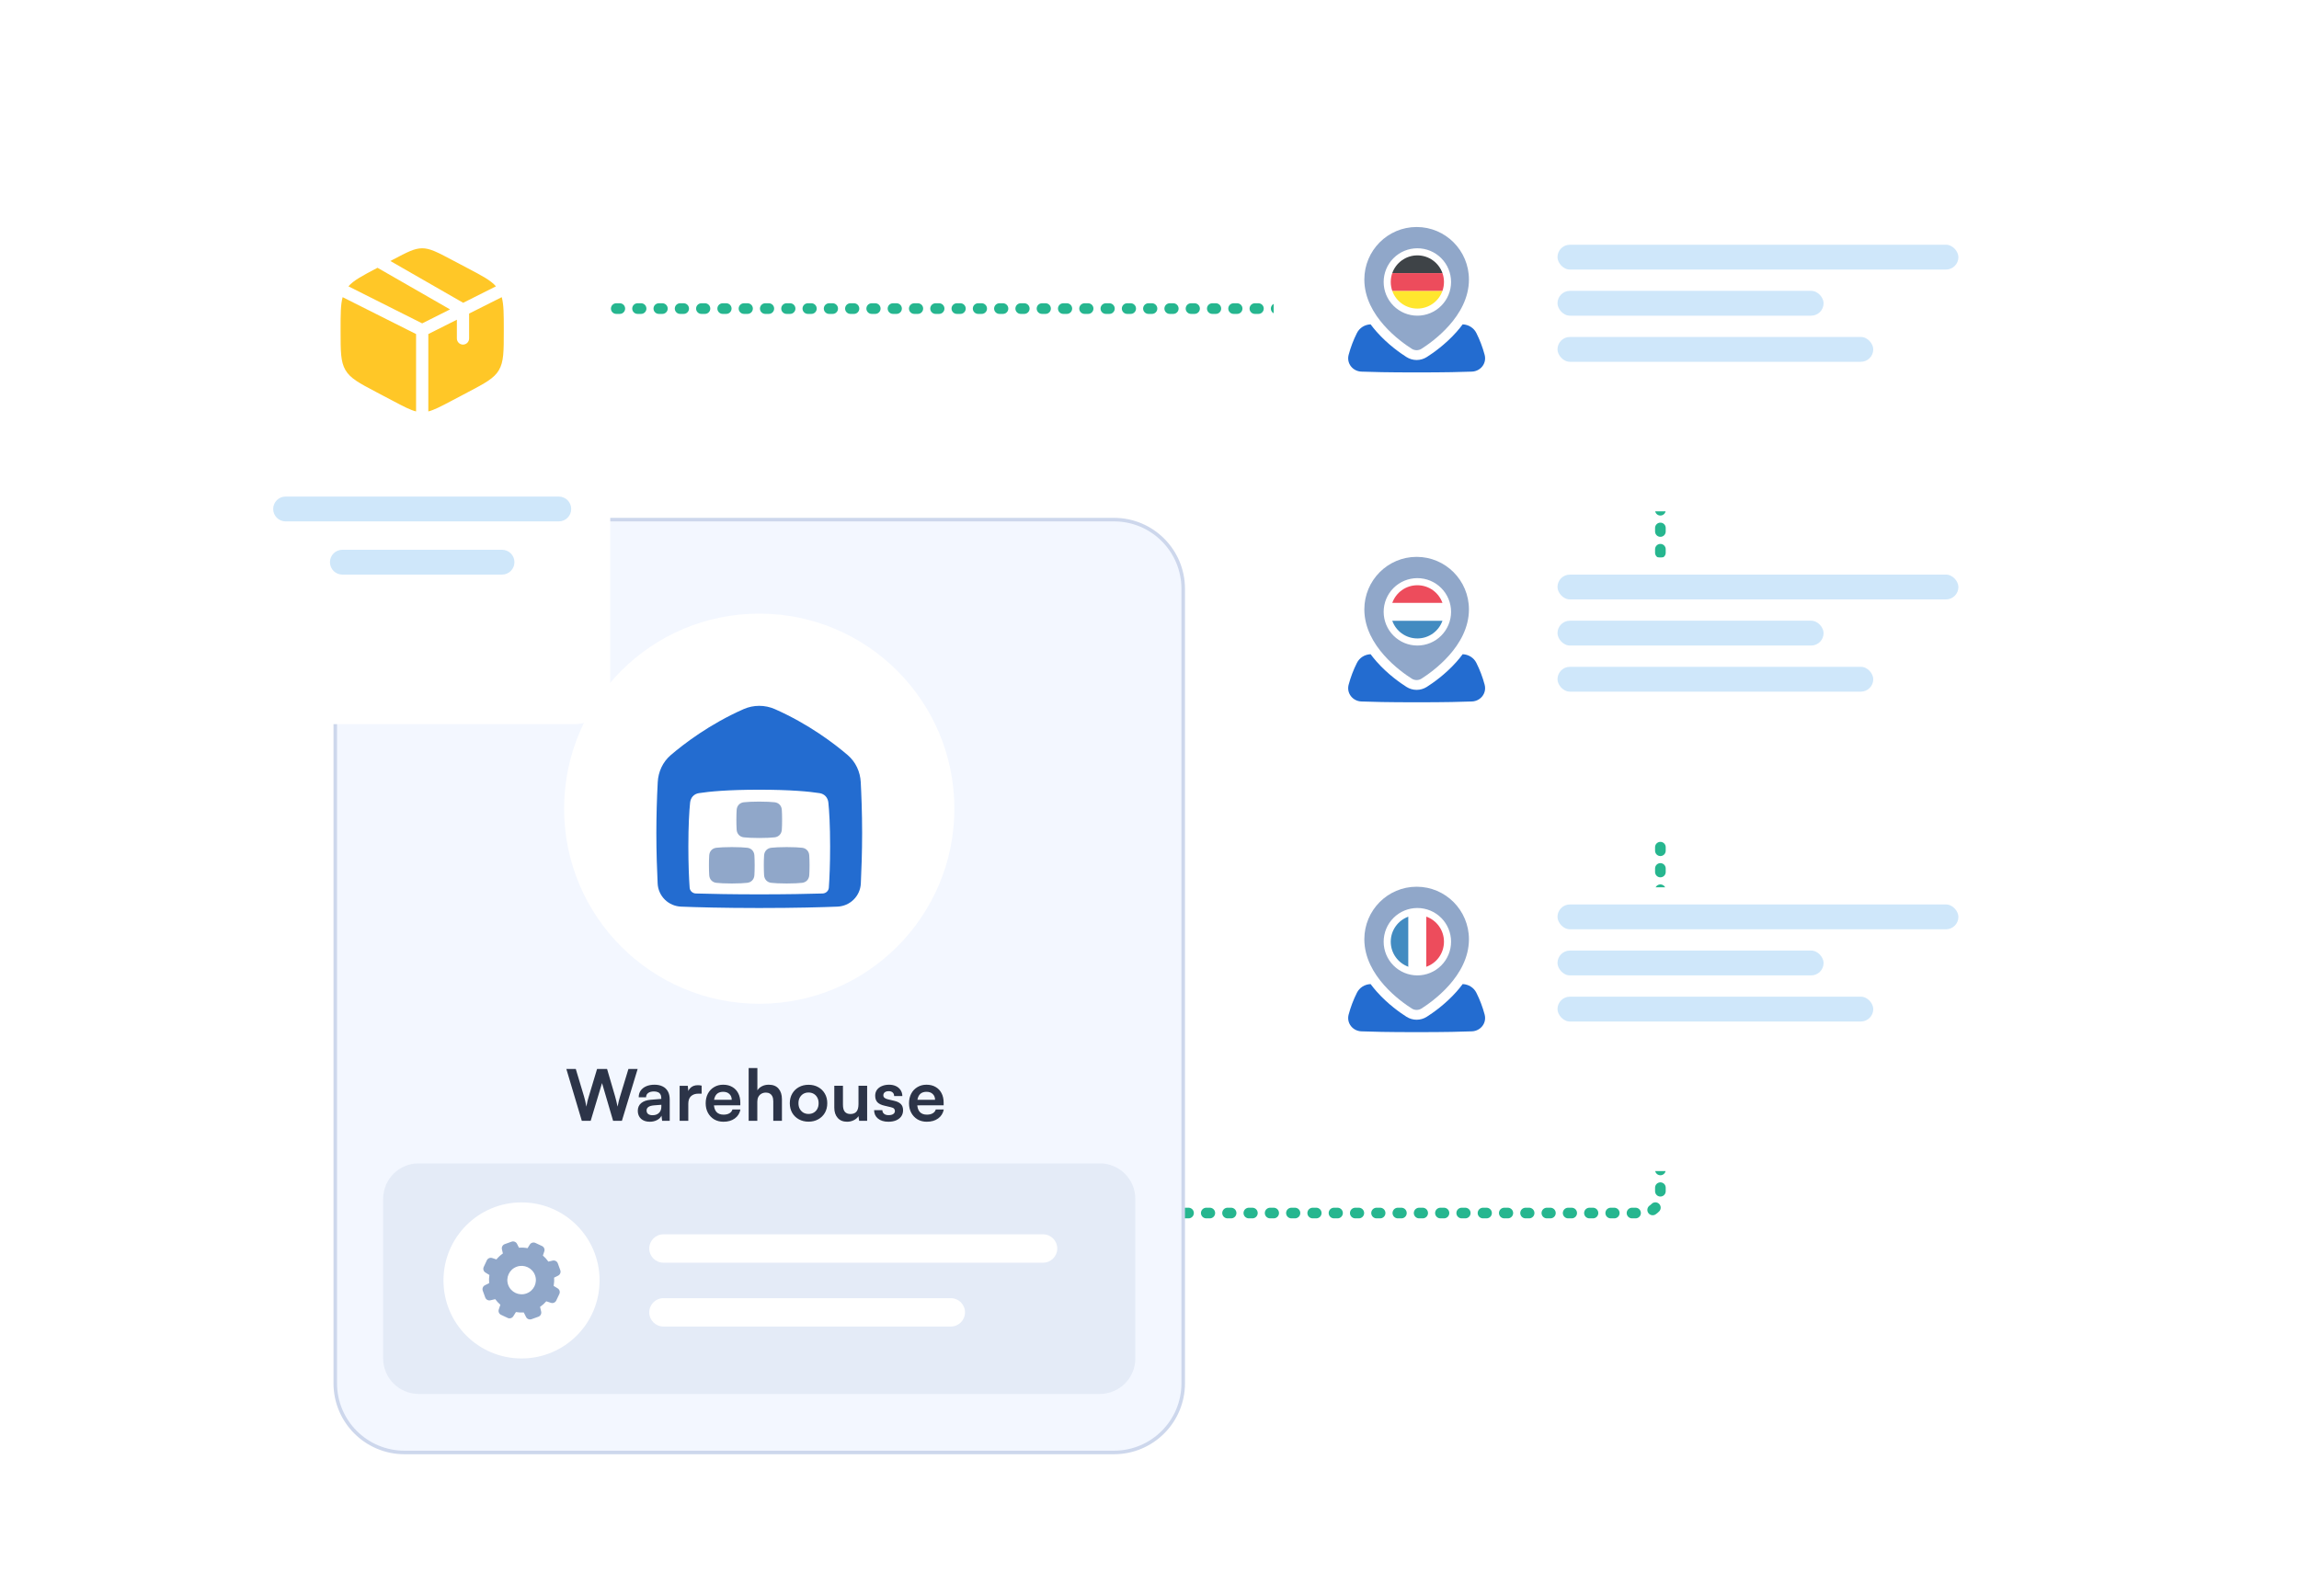 <svg width="648" height="450" viewBox="0 0 648 450" fill="none" xmlns="http://www.w3.org/2000/svg">
<path d="M334 342H463C465.761 342 468 339.761 468 337V92C468 89.239 465.761 87 463 87H126.5" stroke="#26B68F" stroke-width="3" stroke-linecap="round" stroke-linejoin="round" stroke-dasharray="1 5"/>
<path d="M94.5 166C94.5 155.23 103.23 146.5 114 146.5H314C324.77 146.5 333.5 155.23 333.5 166V390C333.5 400.77 324.77 409.5 314 409.5H114C103.23 409.5 94.5 400.77 94.5 390V166Z" fill="#F3F7FF" stroke="#CDD7EC"/>
<path opacity="0.15" d="M108 338C108 332.477 112.477 328 118 328H310C315.523 328 320 332.477 320 338V383C320 388.523 315.523 393 310 393H118C112.477 393 108 388.523 108 383V338Z" fill="#90A7C9"/>
<path d="M147 383C159.15 383 169 373.15 169 361C169 348.85 159.15 339 147 339C134.85 339 125 348.85 125 361C125 373.15 134.85 383 147 383Z" fill="white"/>
<path d="M294 348H187C184.791 348 183 349.791 183 352C183 354.209 184.791 356 187 356H294C296.209 356 298 354.209 298 352C298 349.791 296.209 348 294 348Z" fill="white"/>
<path d="M268 366H187C184.791 366 183 367.791 183 370C183 372.209 184.791 374 187 374H268C270.209 374 272 372.209 272 370C272 367.791 270.209 366 268 366Z" fill="white"/>
<path d="M214 283C244.376 283 269 258.376 269 228C269 197.624 244.376 173 214 173C183.624 173 159 197.624 159 228C159 258.376 183.624 283 214 283Z" fill="white"/>
<g filter="url(#filter0_d_442_38097)">
<path d="M574 45H369C363.477 45 359 49.477 359 55V115C359 120.523 363.477 125 369 125H574C579.523 125 584 120.523 584 115V55C584 49.477 579.523 45 574 45Z" fill="white"/>
</g>
<g filter="url(#filter1_d_442_38097)">
<path d="M574 138H369C363.477 138 359 142.477 359 148V208C359 213.523 363.477 218 369 218H574C579.523 218 584 213.523 584 208V148C584 142.477 579.523 138 574 138Z" fill="white"/>
</g>
<g filter="url(#filter2_d_442_38097)">
<path d="M574 231H369C363.477 231 359 235.477 359 241V301C359 306.523 363.477 311 369 311H574C579.523 311 584 306.523 584 301V241C584 235.477 579.523 231 574 231Z" fill="white"/>
</g>
<g filter="url(#filter3_d_442_38097)">
<path d="M162 45H74C68.477 45 64 49.477 64 55V175C64 180.523 68.477 185 74 185H162C167.523 185 172 180.523 172 175V55C172 49.477 167.523 45 162 45Z" fill="white"/>
</g>
<path d="M157.5 140H80.5C78.567 140 77 141.567 77 143.5C77 145.433 78.567 147 80.5 147H157.5C159.433 147 161 145.433 161 143.5C161 141.567 159.433 140 157.5 140Z" fill="#CFE7FA"/>
<path d="M141.5 155H96.5C94.567 155 93 156.567 93 158.5C93 160.433 94.567 162 96.5 162H141.5C143.433 162 145 160.433 145 158.5C145 156.567 143.433 155 141.5 155Z" fill="#CFE7FA"/>
<path d="M410.543 93.576C407.367 97.161 403.812 99.615 402.147 100.671C401.294 101.212 400.306 101.5 399.296 101.5C398.286 101.5 397.298 101.212 396.445 100.671C394.78 99.615 391.225 97.161 388.049 93.576C387.442 92.892 386.865 92.182 386.32 91.448C386.295 91.448 386.271 91.449 386.246 91.452C384.67 91.54 383.207 92.413 382.466 93.887C381.481 95.85 380.699 97.909 380.132 100.032C379.484 102.475 381.308 104.674 383.702 104.772C386.368 104.88 391.155 105 399.297 105C407.439 105 412.226 104.88 414.891 104.772C417.286 104.674 419.11 102.475 418.461 100.033C417.895 97.91 417.113 95.851 416.128 93.887C415.385 92.413 413.924 91.54 412.347 91.452L412.272 91.447C411.727 92.182 411.15 92.892 410.543 93.576Z" fill="#236CD0"/>
<path fill-rule="evenodd" clip-rule="evenodd" d="M384.554 78.806C384.554 70.634 391.151 64 399.296 64C407.441 64 414.037 70.634 414.037 78.806C414.037 84.021 411.404 88.437 408.474 91.743C405.538 95.057 402.223 97.35 400.666 98.337C400.256 98.597 399.781 98.736 399.296 98.736C398.811 98.736 398.335 98.597 397.926 98.337C396.369 97.349 393.053 95.057 390.117 91.743C387.188 88.437 384.554 84.021 384.554 78.806Z" fill="#90A7C9"/>
<path d="M410.543 186.576C407.367 190.161 403.812 192.615 402.147 193.671C401.294 194.212 400.306 194.5 399.296 194.5C398.286 194.5 397.298 194.212 396.445 193.671C394.78 192.615 391.225 190.161 388.049 186.576C387.442 185.892 386.865 185.182 386.32 184.448C386.295 184.448 386.271 184.449 386.246 184.452C384.67 184.54 383.207 185.413 382.466 186.887C381.481 188.85 380.699 190.91 380.132 193.032C379.484 195.475 381.308 197.674 383.702 197.772C386.368 197.88 391.155 198 399.297 198C407.439 198 412.226 197.88 414.891 197.772C417.286 197.674 419.11 195.475 418.461 193.033C417.895 190.91 417.113 188.851 416.128 186.887C415.385 185.413 413.924 184.54 412.347 184.452L412.272 184.447C411.727 185.182 411.15 185.892 410.543 186.576Z" fill="#236CD0"/>
<path fill-rule="evenodd" clip-rule="evenodd" d="M384.554 171.806C384.554 163.634 391.151 157 399.296 157C407.441 157 414.037 163.634 414.037 171.806C414.037 177.021 411.404 181.437 408.474 184.743C405.538 188.057 402.223 190.35 400.666 191.337C400.256 191.597 399.781 191.736 399.296 191.736C398.811 191.736 398.335 191.597 397.926 191.337C396.369 190.349 393.053 188.057 390.117 184.743C387.188 181.437 384.554 177.021 384.554 171.806Z" fill="#90A7C9"/>
<path d="M399.5 164C401.754 164 403.917 164.895 405.511 166.489C407.105 168.083 408 170.246 408 172.5C408 174.754 407.105 176.917 405.511 178.511C403.917 180.105 401.754 181 399.5 181C397.246 181 395.083 180.105 393.489 178.511C391.895 176.917 391 174.754 391 172.5C391 170.246 391.895 168.083 393.489 166.489C395.083 164.895 397.246 164 399.5 164Z" fill="white" stroke="white" stroke-width="2"/>
<path d="M399.5 71C401.754 71 403.917 71.895 405.511 73.489C407.105 75.083 408 77.246 408 79.5C408 81.754 407.105 83.917 405.511 85.511C403.917 87.105 401.754 88 399.5 88C397.246 88 395.083 87.105 393.489 85.511C391.895 83.917 391 81.754 391 79.5C391 77.246 391.895 75.083 393.489 73.489C395.083 71.895 397.246 71 399.5 71Z" fill="white" stroke="white" stroke-width="2"/>
<path d="M410.543 279.576C407.367 283.161 403.812 285.615 402.147 286.671C401.294 287.212 400.306 287.5 399.296 287.5C398.286 287.5 397.298 287.212 396.445 286.671C394.78 285.615 391.225 283.161 388.049 279.576C387.442 278.892 386.865 278.182 386.32 277.448C386.295 277.448 386.271 277.449 386.246 277.452C384.67 277.54 383.207 278.413 382.466 279.887C381.481 281.85 380.699 283.91 380.132 286.032C379.484 288.475 381.308 290.674 383.702 290.772C386.368 290.88 391.155 291 399.297 291C407.439 291 412.226 290.88 414.891 290.772C417.286 290.674 419.11 288.475 418.461 286.033C417.895 283.91 417.113 281.851 416.128 279.887C415.385 278.413 413.924 277.54 412.347 277.452L412.272 277.447C411.727 278.182 411.15 278.892 410.543 279.576Z" fill="#236CD0"/>
<path fill-rule="evenodd" clip-rule="evenodd" d="M384.554 264.806C384.554 256.634 391.151 250 399.296 250C407.441 250 414.037 256.634 414.037 264.806C414.037 270.021 411.404 274.437 408.474 277.743C405.538 281.057 402.223 283.35 400.666 284.337C400.256 284.597 399.781 284.736 399.296 284.736C398.811 284.736 398.335 284.597 397.926 284.337C396.369 283.349 393.053 281.057 390.117 277.743C387.188 274.437 384.554 270.021 384.554 264.806Z" fill="#90A7C9"/>
<path d="M399.5 257C401.754 257 403.917 257.895 405.511 259.489C407.105 261.083 408 263.246 408 265.5C408 267.754 407.105 269.917 405.511 271.511C403.917 273.105 401.754 274 399.5 274C397.246 274 395.083 273.105 393.489 271.511C391.895 269.917 391 267.754 391 265.5C391 263.246 391.895 261.083 393.489 259.489C395.083 257.895 397.246 257 399.5 257Z" fill="white" stroke="white" stroke-width="2"/>
<path d="M392 265.5C392 268.775 394.1 271.55 397 272.575V258.425C394.1 259.45 392 262.225 392 265.5Z" fill="#428BC1"/>
<path d="M407 265.5C407 262.225 404.925 259.45 402 258.425V272.575C404.925 271.55 407 268.775 407 265.5Z" fill="#ED4C5C"/>
<path d="M397 272.575C397.775 272.85 398.625 273 399.5 273C400.375 273 401.225 272.85 402 272.575V258.425C401.225 258.15 400.4 258 399.5 258C398.6 258 397.775 258.15 397 258.425V272.575Z" fill="white"/>
<rect x="439" y="82" width="75" height="7" rx="3.5" fill="#CFE7FA"/>
<rect x="439" y="175" width="75" height="7" rx="3.5" fill="#CFE7FA"/>
<rect x="439" y="268" width="75" height="7" rx="3.5" fill="#CFE7FA"/>
<rect x="439" y="95" width="89" height="7" rx="3.5" fill="#CFE7FA"/>
<rect x="439" y="188" width="89" height="7" rx="3.5" fill="#CFE7FA"/>
<rect x="439" y="281" width="89" height="7" rx="3.5" fill="#CFE7FA"/>
<rect x="439" y="69" width="113" height="7" rx="3.5" fill="#CFE7FA"/>
<rect x="439" y="162" width="113" height="7" rx="3.5" fill="#CFE7FA"/>
<rect x="439" y="255" width="113" height="7" rx="3.5" fill="#CFE7FA"/>
<path d="M399.5 165C396.225 165 393.45 167.075 392.425 170H406.575C405.55 167.075 402.775 165 399.5 165Z" fill="#ED4C5C"/>
<path d="M399.5 180C402.775 180 405.55 177.925 406.575 175H392.425C393.45 177.925 396.225 180 399.5 180Z" fill="#428BC1"/>
<path d="M392.425 170C392.15 170.775 392 171.625 392 172.5C392 173.375 392.15 174.225 392.425 175H406.575C406.85 174.225 407 173.375 407 172.5C407 171.625 406.85 170.775 406.575 170H392.425Z" fill="white"/>
<path fill-rule="evenodd" clip-rule="evenodd" d="M214 199C215.52 199 217.023 199.317 218.412 199.93C227.966 204.15 235.194 209.687 238.936 212.888C241.219 214.842 242.457 217.625 242.611 220.52C242.786 223.866 243 229.102 243 234.835C243 240.313 242.805 245.547 242.634 249.086C242.555 250.8 241.833 252.422 240.609 253.631C239.386 254.84 237.751 255.547 236.028 255.613C231.671 255.787 224.243 256 214 256C203.757 256 196.328 255.787 191.972 255.613C190.249 255.547 188.614 254.84 187.391 253.631C186.167 252.422 185.445 250.8 185.366 249.086C185.195 245.547 185 240.313 185 234.835C185.008 230.061 185.138 225.287 185.391 220.519C185.543 217.624 186.78 214.841 189.064 212.886C192.807 209.685 200.034 204.15 209.588 199.93C210.977 199.317 212.48 199 214 199ZM196.982 223.618C199.897 223.16 205.139 222.65 214 222.65C222.861 222.65 228.103 223.16 231.018 223.618C232.39 223.834 233.34 224.837 233.488 226.296C233.733 228.704 233.978 232.627 233.978 238.683C233.978 243.646 233.814 247.469 233.618 250.262C233.556 251.155 232.814 251.877 231.855 251.907C227.502 252.036 221.516 252.152 214 252.152C206.483 252.152 200.499 252.035 196.146 251.907C195.186 251.879 194.445 251.155 194.383 250.262C194.186 247.47 194.022 243.648 194.022 238.683C194.022 232.627 194.267 228.705 194.512 226.296C194.662 224.837 195.61 223.834 196.982 223.618Z" fill="#236CD0"/>
<path fill-rule="evenodd" clip-rule="evenodd" d="M199.902 241.144C199.979 239.994 200.773 239.137 201.926 239.014C202.869 238.913 204.261 238.827 206.267 238.827C208.272 238.827 209.664 238.912 210.608 239.014C211.76 239.137 212.553 239.994 212.63 241.144C212.676 241.83 212.711 242.748 212.711 243.958C212.711 245.167 212.676 246.086 212.631 246.772C212.554 247.921 211.76 248.778 210.608 248.901C209.664 249.003 208.272 249.089 206.267 249.089C204.261 249.089 202.869 249.004 201.926 248.901C200.773 248.778 199.981 247.921 199.903 246.772C199.857 246.086 199.822 245.167 199.822 243.958C199.817 243.019 199.844 242.081 199.902 241.144ZM215.369 241.144C215.446 239.994 216.24 239.137 217.392 239.014C218.336 238.913 219.728 238.827 221.733 238.827C223.739 238.827 225.131 238.912 226.074 239.014C227.227 239.137 228.019 239.994 228.097 241.144C228.143 241.83 228.178 242.748 228.178 243.958C228.178 245.167 228.143 246.086 228.098 246.772C228.02 247.921 227.227 248.778 226.074 248.901C225.131 249.003 223.739 249.089 221.733 249.089C219.728 249.089 218.336 249.004 217.392 248.901C216.24 248.778 215.447 247.921 215.37 246.772C215.324 246.086 215.289 245.167 215.289 243.958C215.284 243.019 215.311 242.081 215.369 241.144Z" fill="#90A7C9"/>
<path d="M207.637 228.317C207.714 227.167 208.507 226.31 209.659 226.187C210.602 226.085 211.994 226 214 226C216.005 226 217.397 226.086 218.341 226.187C219.493 226.31 220.287 227.167 220.364 228.317C220.41 229.003 220.444 229.921 220.444 231.131C220.444 232.34 220.41 233.259 220.363 233.945C220.286 235.094 219.493 235.951 218.341 236.074C217.397 236.177 216.005 236.262 214 236.262C211.994 236.262 210.602 236.176 209.659 236.074C208.507 235.951 207.713 235.094 207.635 233.945C207.577 233.008 207.551 232.07 207.556 231.131C207.556 229.921 207.59 229.003 207.637 228.317Z" fill="#90A7C9"/>
<path d="M163.99 316L159.63 301.38H162.29L164.61 309.1C164.73 309.5 164.843 309.927 164.95 310.38C165.056 310.82 165.163 311.36 165.27 312C165.39 311.347 165.503 310.807 165.61 310.38C165.73 309.94 165.85 309.513 165.97 309.1L168.29 301.38H171.11L173.37 309.1C173.49 309.513 173.603 309.947 173.71 310.4C173.83 310.853 173.95 311.387 174.07 312C174.203 311.32 174.323 310.767 174.43 310.34C174.55 309.9 174.663 309.5 174.77 309.14L177.13 301.38H179.73L175.29 316H172.81L169.69 305.36L166.49 316H163.99ZM183.148 316.26C182.108 316.26 181.282 315.98 180.668 315.42C180.068 314.847 179.768 314.1 179.768 313.18C179.768 312.273 180.082 311.553 180.708 311.02C181.348 310.473 182.255 310.153 183.428 310.06L186.388 309.82V309.6C186.388 309.147 186.302 308.787 186.128 308.52C185.968 308.24 185.735 308.04 185.428 307.92C185.122 307.787 184.762 307.72 184.348 307.72C183.628 307.72 183.075 307.867 182.688 308.16C182.302 308.44 182.108 308.84 182.108 309.36H180.028C180.028 308.64 180.208 308.02 180.568 307.5C180.942 306.967 181.462 306.553 182.128 306.26C182.808 305.967 183.588 305.82 184.468 305.82C185.362 305.82 186.128 305.98 186.768 306.3C187.408 306.607 187.902 307.073 188.248 307.7C188.595 308.313 188.768 309.08 188.768 310V316H186.628L186.448 314.54C186.235 315.047 185.822 315.46 185.208 315.78C184.608 316.1 183.922 316.26 183.148 316.26ZM183.928 314.42C184.688 314.42 185.288 314.207 185.728 313.78C186.182 313.353 186.408 312.76 186.408 312V311.48L184.348 311.64C183.588 311.707 183.048 311.867 182.728 312.12C182.408 312.36 182.248 312.68 182.248 313.08C182.248 313.52 182.395 313.853 182.688 314.08C182.982 314.307 183.395 314.42 183.928 314.42ZM197.765 306.08V308.34H196.865C195.972 308.34 195.272 308.58 194.765 309.06C194.259 309.527 194.005 310.24 194.005 311.2V316H191.565V306.14H193.865L194.065 308.18H193.825C193.959 307.527 194.272 306.993 194.765 306.58C195.259 306.167 195.899 305.96 196.685 305.96C196.859 305.96 197.032 305.967 197.205 305.98C197.379 305.993 197.565 306.027 197.765 306.08ZM203.905 316.26C202.932 316.26 202.065 316.04 201.305 315.6C200.558 315.147 199.972 314.533 199.545 313.76C199.118 312.973 198.905 312.073 198.905 311.06C198.905 310.033 199.112 309.127 199.525 308.34C199.938 307.553 200.518 306.94 201.265 306.5C202.012 306.047 202.865 305.82 203.825 305.82C204.825 305.82 205.685 306.033 206.405 306.46C207.125 306.873 207.678 307.453 208.065 308.2C208.465 308.947 208.665 309.84 208.665 310.88V311.62L200.185 311.64L200.225 310.08H206.245C206.245 309.4 206.025 308.853 205.585 308.44C205.158 308.027 204.578 307.82 203.845 307.82C203.272 307.82 202.785 307.94 202.385 308.18C201.998 308.42 201.705 308.78 201.505 309.26C201.305 309.74 201.205 310.327 201.205 311.02C201.205 312.087 201.432 312.893 201.885 313.44C202.352 313.987 203.038 314.26 203.945 314.26C204.612 314.26 205.158 314.133 205.585 313.88C206.025 313.627 206.312 313.267 206.445 312.8H208.705C208.492 313.88 207.958 314.727 207.105 315.34C206.265 315.953 205.198 316.26 203.905 316.26ZM213.458 316H211.018V301.12H213.478V307.4C213.784 306.92 214.211 306.54 214.758 306.26C215.318 305.967 215.958 305.82 216.678 305.82C217.891 305.82 218.811 306.187 219.438 306.92C220.078 307.653 220.398 308.653 220.398 309.92V316H217.958V310.5C217.958 309.94 217.871 309.48 217.698 309.12C217.524 308.76 217.284 308.493 216.978 308.32C216.671 308.133 216.311 308.04 215.898 308.04C215.391 308.04 214.951 308.153 214.578 308.38C214.218 308.593 213.938 308.893 213.738 309.28C213.551 309.667 213.458 310.107 213.458 310.6V316ZM222.615 311.04C222.615 310.013 222.842 309.113 223.295 308.34C223.748 307.553 224.375 306.94 225.175 306.5C225.975 306.06 226.882 305.84 227.895 305.84C228.922 305.84 229.828 306.06 230.615 306.5C231.415 306.94 232.042 307.553 232.495 308.34C232.948 309.113 233.175 310.013 233.175 311.04C233.175 312.067 232.948 312.973 232.495 313.76C232.042 314.533 231.415 315.14 230.615 315.58C229.828 316.02 228.922 316.24 227.895 316.24C226.882 316.24 225.975 316.02 225.175 315.58C224.375 315.14 223.748 314.533 223.295 313.76C222.842 312.973 222.615 312.067 222.615 311.04ZM225.055 311.04C225.055 311.64 225.175 312.167 225.415 312.62C225.668 313.073 226.002 313.427 226.415 313.68C226.842 313.933 227.335 314.06 227.895 314.06C228.455 314.06 228.948 313.933 229.375 313.68C229.802 313.427 230.135 313.073 230.375 312.62C230.615 312.167 230.735 311.64 230.735 311.04C230.735 310.427 230.615 309.9 230.375 309.46C230.135 309.007 229.802 308.653 229.375 308.4C228.948 308.147 228.455 308.02 227.895 308.02C227.335 308.02 226.842 308.147 226.415 308.4C226.002 308.653 225.668 309.007 225.415 309.46C225.175 309.9 225.055 310.427 225.055 311.04ZM241.975 306.12H244.415V316H242.155L241.975 314.68C241.682 315.147 241.242 315.527 240.655 315.82C240.068 316.113 239.442 316.26 238.775 316.26C237.642 316.26 236.755 315.9 236.115 315.18C235.475 314.46 235.155 313.5 235.155 312.3V306.12H237.595V311.44C237.595 312.373 237.775 313.047 238.135 313.46C238.495 313.873 239.015 314.08 239.695 314.08C240.468 314.08 241.042 313.853 241.415 313.4C241.788 312.933 241.975 312.233 241.975 311.3V306.12ZM246.38 313H248.7C248.713 313.427 248.873 313.767 249.18 314.02C249.486 314.273 249.913 314.4 250.46 314.4C251.046 314.4 251.486 314.293 251.78 314.08C252.086 313.867 252.24 313.58 252.24 313.22C252.24 312.98 252.16 312.767 252 312.58C251.84 312.393 251.54 312.253 251.1 312.16L249.32 311.74C248.426 311.54 247.76 311.22 247.32 310.78C246.893 310.327 246.68 309.707 246.68 308.92C246.68 308.28 246.846 307.727 247.18 307.26C247.526 306.793 247.993 306.44 248.58 306.2C249.166 305.947 249.84 305.82 250.6 305.82C251.333 305.82 251.98 305.953 252.54 306.22C253.1 306.487 253.533 306.86 253.84 307.34C254.16 307.82 254.326 308.38 254.34 309.02H252.02C252.02 308.593 251.886 308.26 251.62 308.02C251.353 307.767 250.98 307.64 250.5 307.64C250.02 307.64 249.646 307.747 249.38 307.96C249.113 308.173 248.98 308.46 248.98 308.82C248.98 309.367 249.406 309.74 250.26 309.94L252.04 310.36C252.866 310.547 253.486 310.847 253.9 311.26C254.326 311.673 254.54 312.26 254.54 313.02C254.54 313.687 254.366 314.267 254.02 314.76C253.673 315.24 253.186 315.613 252.56 315.88C251.933 316.133 251.213 316.26 250.4 316.26C249.173 316.26 248.193 315.96 247.46 315.36C246.74 314.76 246.38 313.973 246.38 313ZM261.217 316.26C260.244 316.26 259.377 316.04 258.617 315.6C257.871 315.147 257.284 314.533 256.857 313.76C256.431 312.973 256.217 312.073 256.217 311.06C256.217 310.033 256.424 309.127 256.837 308.34C257.251 307.553 257.831 306.94 258.577 306.5C259.324 306.047 260.177 305.82 261.137 305.82C262.137 305.82 262.997 306.033 263.717 306.46C264.437 306.873 264.991 307.453 265.377 308.2C265.777 308.947 265.977 309.84 265.977 310.88V311.62L257.497 311.64L257.537 310.08H263.557C263.557 309.4 263.337 308.853 262.897 308.44C262.471 308.027 261.891 307.82 261.157 307.82C260.584 307.82 260.097 307.94 259.697 308.18C259.311 308.42 259.017 308.78 258.817 309.26C258.617 309.74 258.517 310.327 258.517 311.02C258.517 312.087 258.744 312.893 259.197 313.44C259.664 313.987 260.351 314.26 261.257 314.26C261.924 314.26 262.471 314.133 262.897 313.88C263.337 313.627 263.624 313.267 263.757 312.8H266.017C265.804 313.88 265.271 314.727 264.417 315.34C263.577 315.953 262.511 316.26 261.217 316.26Z" fill="#2C3448"/>
<path d="M157.186 363.237L156.054 362.541C156.194 361.774 156.236 360.993 156.172 360.218L157.309 359.653C157.873 359.374 158.138 358.714 157.929 358.121L157.23 356.197C157.014 355.606 156.391 355.265 155.776 355.408L154.558 355.691C154.121 355.06 153.604 354.486 153.021 353.985L153.413 352.822C153.514 352.534 153.504 352.219 153.386 351.937C153.268 351.656 153.049 351.428 152.772 351.298L150.913 350.428C150.637 350.298 150.323 350.274 150.03 350.361C149.737 350.447 149.487 350.638 149.328 350.897L148.702 351.902C147.903 351.749 147.089 351.71 146.278 351.777L145.732 350.689C145.451 350.126 144.788 349.863 144.194 350.071L142.262 350.766C141.975 350.87 141.736 351.075 141.591 351.342C141.445 351.609 141.403 351.919 141.471 352.215L141.748 353.394C141.062 353.868 140.446 354.435 139.918 355.079L138.738 354.685C138.449 354.588 138.134 354.6 137.853 354.72C137.572 354.839 137.346 355.058 137.217 355.333L136.346 357.194C136.077 357.765 136.28 358.444 136.818 358.773L137.944 359.469C137.824 360.23 137.8 361.003 137.872 361.768L136.691 362.355C136.127 362.634 135.862 363.294 136.071 363.887L136.77 365.811C136.986 366.402 137.609 366.743 138.225 366.6L139.587 366.283C140.005 366.859 140.491 367.383 141.035 367.848L140.587 369.186C140.388 369.785 140.665 370.435 141.238 370.702L143.097 371.572C143.668 371.842 144.352 371.638 144.682 371.103L145.423 369.914C146.154 370.042 146.897 370.086 147.636 370.032L148.274 371.311C148.555 371.874 149.218 372.137 149.812 371.929L151.744 371.234C152.031 371.13 152.27 370.925 152.415 370.658C152.561 370.391 152.603 370.081 152.535 369.785L152.222 368.451C152.875 368.005 153.465 367.478 153.981 366.883L155.266 367.311C155.555 367.408 155.87 367.396 156.15 367.277C156.431 367.158 156.658 366.94 156.787 366.665L157.66 364.814C157.927 364.245 157.722 363.566 157.186 363.237ZM148.387 364.673C146.302 365.425 143.989 364.34 143.238 362.261C142.483 360.182 143.569 357.88 145.656 357.132C147.742 356.381 150.055 357.465 150.806 359.544C151.561 361.623 150.475 363.926 148.387 364.673Z" fill="#90A7C9"/>
<path d="M131.829 75.621L127.229 73.194C123.191 71.065 121.171 70 119 70C116.829 70 114.809 71.063 110.771 73.194L110.032 73.585L130.555 85.369L139.792 80.724C138.306 79.032 135.91 77.768 131.829 75.616M141.42 83.783L132.225 88.406V95.422C132.225 95.882 132.043 96.323 131.72 96.648C131.396 96.973 130.957 97.155 130.5 97.155C130.043 97.155 129.604 96.973 129.28 96.648C128.957 96.323 128.775 95.882 128.775 95.422V90.139L120.725 94.183V116C122.376 115.586 124.255 114.597 127.229 113.028L131.829 110.601C136.777 107.992 139.251 106.689 140.627 104.343C142 101.999 142 99.081 142 93.25V92.979C142 88.604 142 85.868 141.42 83.783ZM117.275 116V94.183L96.58 83.783C96 85.868 96 88.604 96 92.975V93.245C96 99.081 96 101.999 97.373 104.343C98.749 106.689 101.223 107.994 106.171 110.604L110.771 113.028C113.744 114.597 115.624 115.586 117.275 116ZM98.208 80.726L119 91.172L126.845 87.231L106.408 75.496L106.171 75.621C102.093 77.77 99.694 79.034 98.208 80.728" fill="#FFC727"/>
<path d="M399.5 72C396.225 72 393.45 74.1 392.425 77H406.575C405.55 74.1 402.775 72 399.5 72Z" fill="#3E4347"/>
<path d="M399.5 87C402.775 87 405.55 84.925 406.575 82H392.425C393.45 84.925 396.225 87 399.5 87Z" fill="#FFE62E"/>
<path d="M392.425 77C392.15 77.775 392 78.625 392 79.5C392 80.375 392.15 81.225 392.425 82H406.575C406.85 81.225 407 80.375 407 79.5C407 78.625 406.85 77.775 406.575 77H392.425Z" fill="#ED4C5C"/>
<defs>
<filter id="filter0_d_442_38097" x="295.105" y="0.273" width="352.79" height="207.79" filterUnits="userSpaceOnUse" color-interpolation-filters="sRGB">
<feFlood flood-opacity="0" result="BackgroundImageFix"/>
<feColorMatrix in="SourceAlpha" type="matrix" values="0 0 0 0 0 0 0 0 0 0 0 0 0 0 0 0 0 0 127 0" result="hardAlpha"/>
<feOffset dy="19.169"/>
<feGaussianBlur stdDeviation="31.948"/>
<feComposite in2="hardAlpha" operator="out"/>
<feColorMatrix type="matrix" values="0 0 0 0 0.01 0 0 0 0 0.221 0 0 0 0 0.629 0 0 0 0.1 0"/>
<feBlend mode="normal" in2="BackgroundImageFix" result="effect1_dropShadow_442_38097"/>
<feBlend mode="normal" in="SourceGraphic" in2="effect1_dropShadow_442_38097" result="shape"/>
</filter>
<filter id="filter1_d_442_38097" x="295.105" y="93.273" width="352.79" height="207.79" filterUnits="userSpaceOnUse" color-interpolation-filters="sRGB">
<feFlood flood-opacity="0" result="BackgroundImageFix"/>
<feColorMatrix in="SourceAlpha" type="matrix" values="0 0 0 0 0 0 0 0 0 0 0 0 0 0 0 0 0 0 127 0" result="hardAlpha"/>
<feOffset dy="19.169"/>
<feGaussianBlur stdDeviation="31.948"/>
<feComposite in2="hardAlpha" operator="out"/>
<feColorMatrix type="matrix" values="0 0 0 0 0.01 0 0 0 0 0.221 0 0 0 0 0.629 0 0 0 0.1 0"/>
<feBlend mode="normal" in2="BackgroundImageFix" result="effect1_dropShadow_442_38097"/>
<feBlend mode="normal" in="SourceGraphic" in2="effect1_dropShadow_442_38097" result="shape"/>
</filter>
<filter id="filter2_d_442_38097" x="295.105" y="186.273" width="352.79" height="207.79" filterUnits="userSpaceOnUse" color-interpolation-filters="sRGB">
<feFlood flood-opacity="0" result="BackgroundImageFix"/>
<feColorMatrix in="SourceAlpha" type="matrix" values="0 0 0 0 0 0 0 0 0 0 0 0 0 0 0 0 0 0 127 0" result="hardAlpha"/>
<feOffset dy="19.169"/>
<feGaussianBlur stdDeviation="31.948"/>
<feComposite in2="hardAlpha" operator="out"/>
<feColorMatrix type="matrix" values="0 0 0 0 0.01 0 0 0 0 0.221 0 0 0 0 0.629 0 0 0 0.1 0"/>
<feBlend mode="normal" in2="BackgroundImageFix" result="effect1_dropShadow_442_38097"/>
<feBlend mode="normal" in="SourceGraphic" in2="effect1_dropShadow_442_38097" result="shape"/>
</filter>
<filter id="filter3_d_442_38097" x="0.105" y="0.273" width="235.79" height="267.79" filterUnits="userSpaceOnUse" color-interpolation-filters="sRGB">
<feFlood flood-opacity="0" result="BackgroundImageFix"/>
<feColorMatrix in="SourceAlpha" type="matrix" values="0 0 0 0 0 0 0 0 0 0 0 0 0 0 0 0 0 0 127 0" result="hardAlpha"/>
<feOffset dy="19.169"/>
<feGaussianBlur stdDeviation="31.948"/>
<feComposite in2="hardAlpha" operator="out"/>
<feColorMatrix type="matrix" values="0 0 0 0 0.01 0 0 0 0 0.221 0 0 0 0 0.629 0 0 0 0.1 0"/>
<feBlend mode="normal" in2="BackgroundImageFix" result="effect1_dropShadow_442_38097"/>
<feBlend mode="normal" in="SourceGraphic" in2="effect1_dropShadow_442_38097" result="shape"/>
</filter>
</defs>
</svg>
